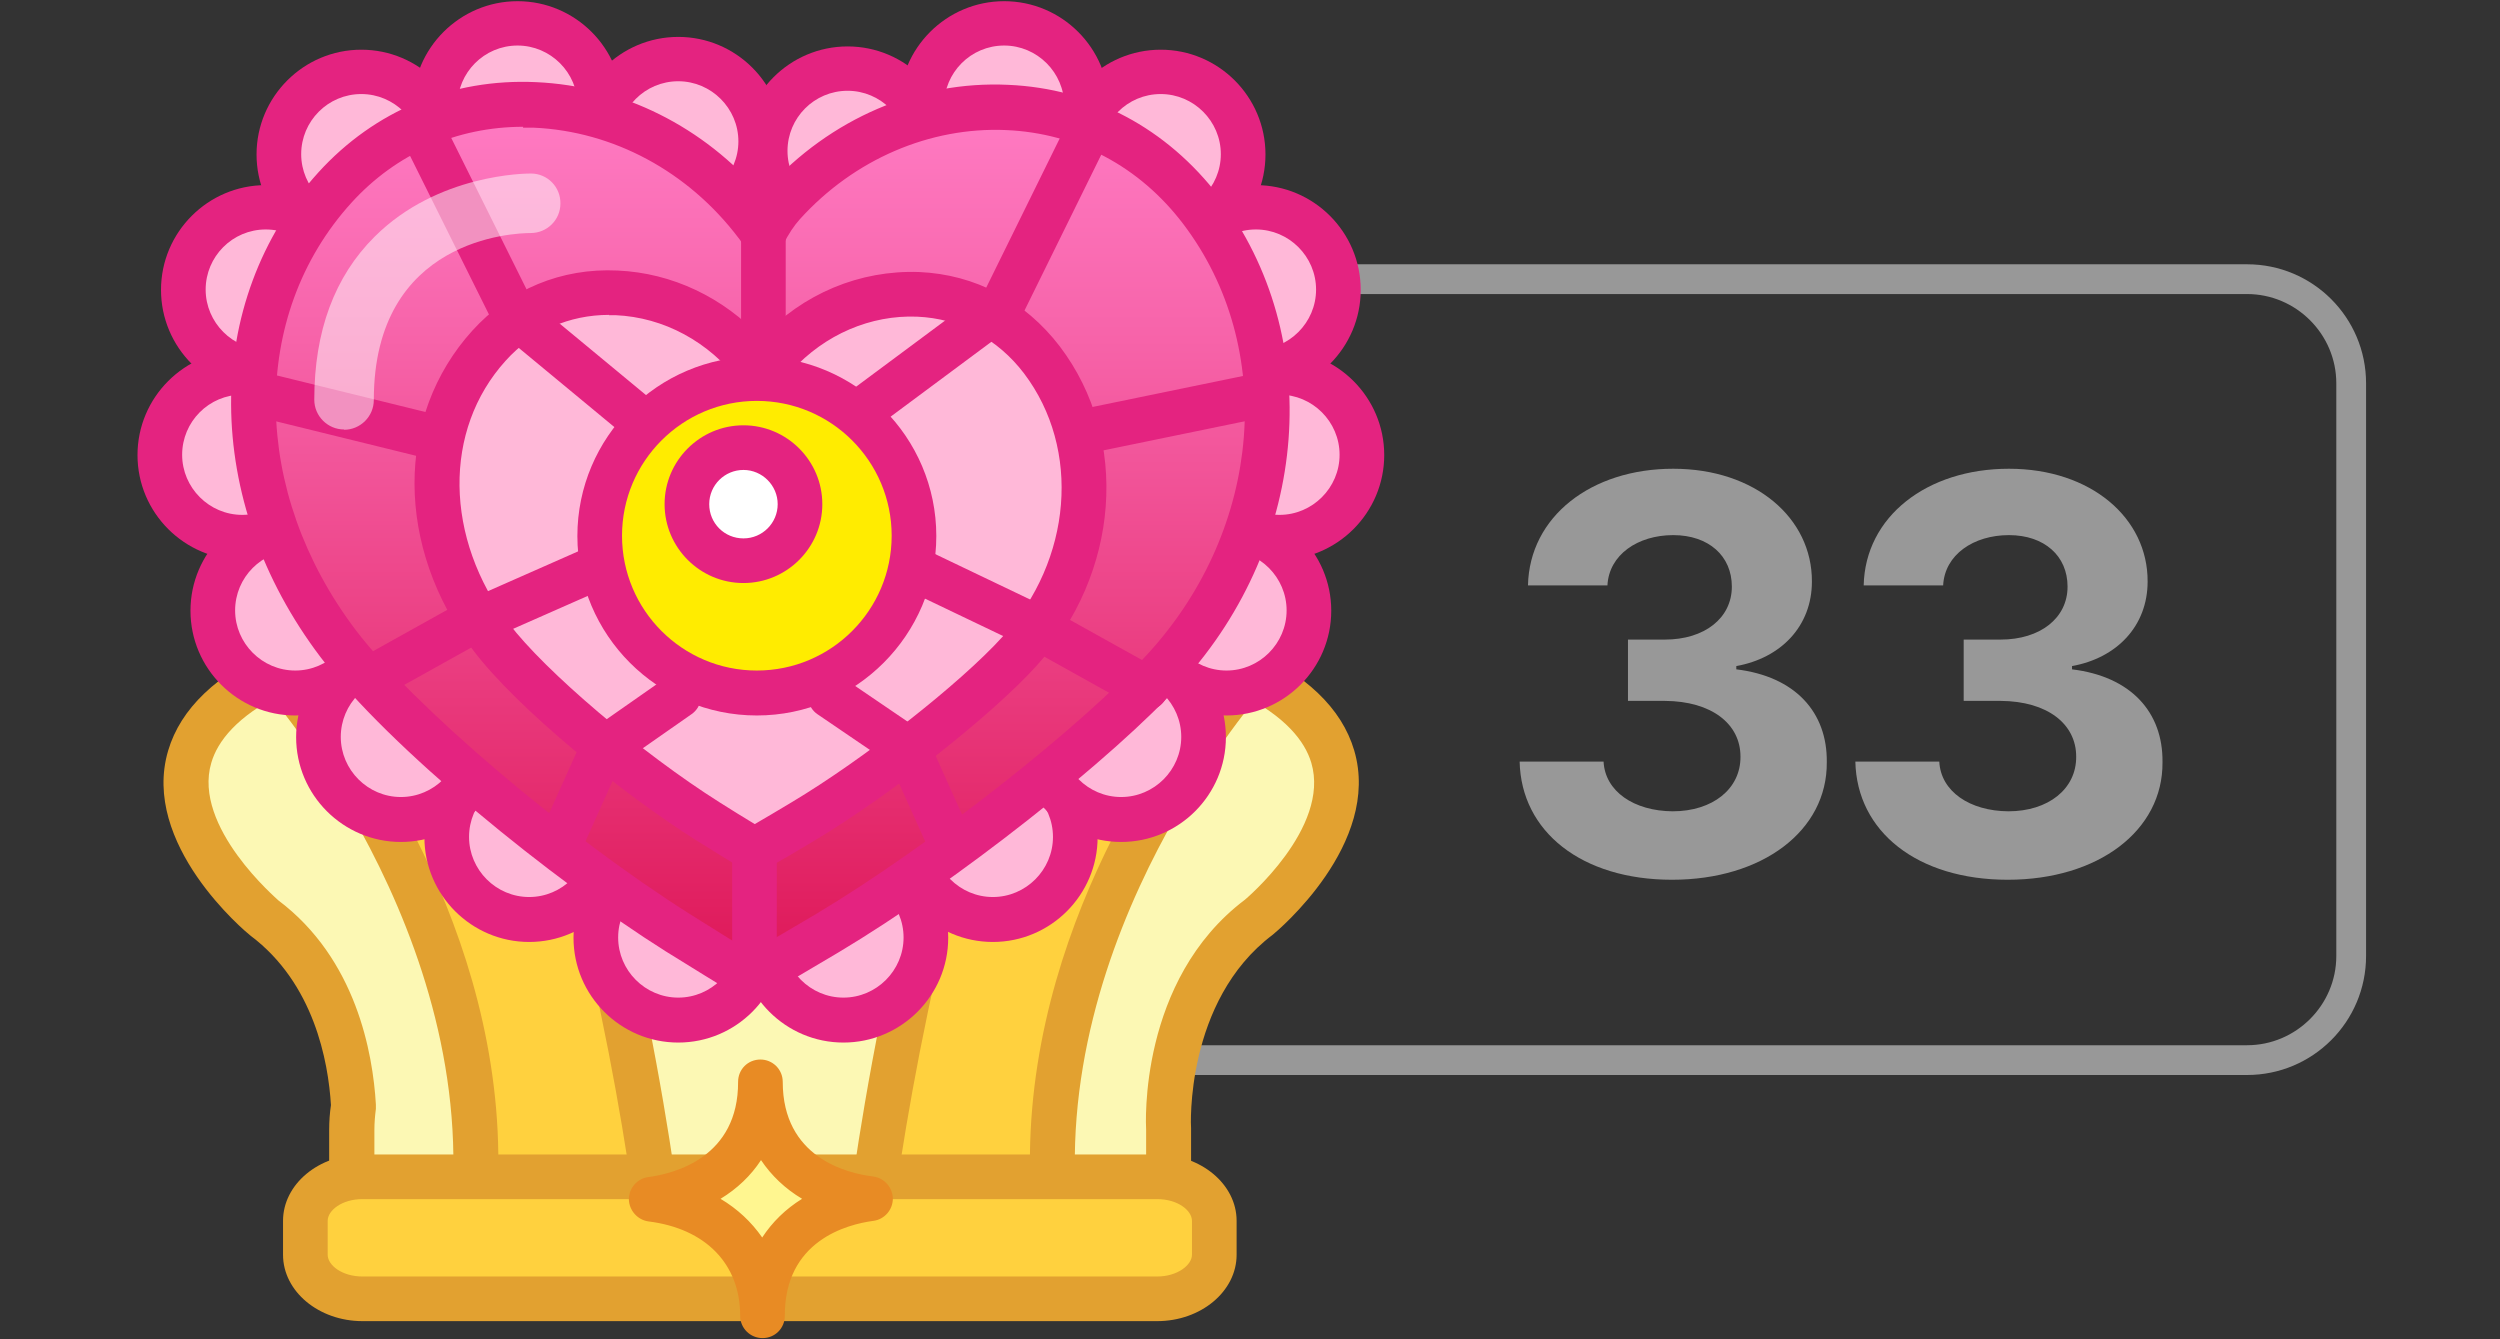 <?xml version="1.0" encoding="UTF-8"?><svg id="_레이어_2" xmlns="http://www.w3.org/2000/svg" xmlns:xlink="http://www.w3.org/1999/xlink" viewBox="0 0 84 45"><rect x="0" y="0" width="84" height="45" fill="#333333" stroke="none"/><defs><style>.cls-1{fill:#ee3d3c;}.cls-2{fill:#e88b24;}.cls-3,.cls-4{fill:#fff;}.cls-5{fill:#fff690;}.cls-6{fill:#ffec00;}.cls-7{fill:#ffd13e;}.cls-8{fill:#ffb8d8;}.cls-9{fill:#fcf8b4;}.cls-10{fill:#989898;}.cls-11{fill:#e2a130;}.cls-12{fill:#e42380;}.cls-13{fill:url(#_무제_그라디언트_102);}.cls-14{fill:#231815;opacity:0;}.cls-4{opacity:.5;}</style><linearGradient id="_무제_그라디언트_102" x1="25.57" y1="3.51" x2="25.57" y2="32.85" gradientUnits="userSpaceOnUse"><stop offset="0" stop-color="#ff7bc3"/><stop offset=".26" stop-color="#f764aa"/><stop offset=".82" stop-color="#e42a6c"/><stop offset="1" stop-color="#de1757"/></linearGradient></defs><g id="_레이어_1-2"><g><rect class="cls-14" width="84" height="45"/><path class="cls-10" d="M75.5,9.88c1.65,0,3,1.35,3,3v19.24c0,1.65-1.35,3-3,3H30.52c-1.65,0-3-1.35-3-3V12.88c0-1.65,1.35-3,3-3h44.98m0-1H30.52c-2.21,0-4,1.79-4,4v19.24c0,2.21,1.79,4,4,4h44.98c2.21,0,4-1.79,4-4V12.88c0-2.21-1.79-4-4-4h0Z"/><g><path class="cls-10" d="M51.06,25.59h2.82c.05,1,1.02,1.66,2.32,1.67,1.34,0,2.29-.75,2.28-1.84,0-1.09-.96-1.86-2.54-1.87h-1.24v-2.06h1.24c1.33,0,2.25-.72,2.25-1.78,0-1.03-.78-1.73-1.97-1.73-1.19,0-2.16,.66-2.21,1.69h-2.67c.05-2.31,2.12-3.92,4.88-3.92s4.67,1.66,4.66,3.79c0,1.5-1.04,2.57-2.54,2.84v.11c1.98,.24,3.06,1.44,3.04,3.12,.02,2.3-2.16,3.95-5.2,3.95s-5.07-1.62-5.12-3.97Z"/><path class="cls-10" d="M62.34,25.59h2.82c.05,1,1.02,1.66,2.32,1.67,1.34,0,2.29-.75,2.28-1.84,0-1.09-.96-1.86-2.54-1.87h-1.24v-2.06h1.24c1.33,0,2.25-.72,2.25-1.78,0-1.03-.78-1.73-1.97-1.73-1.19,0-2.16,.66-2.21,1.69h-2.67c.05-2.31,2.12-3.92,4.88-3.92s4.67,1.66,4.66,3.79c0,1.5-1.04,2.57-2.54,2.84v.11c1.98,.24,3.06,1.44,3.04,3.12,.02,2.3-2.16,3.95-5.2,3.95s-5.07-1.62-5.12-3.97Z"/></g><g><g><g><path class="cls-9" d="M33.29,20.55l-2.35,9.53c-1.05-.22-2.16-.34-3.31-.34h-4.2c-1.13,0-2.21,.12-3.24,.33l-2.35-9.52c-18.96,2.1-8.99,10.29-8.99,10.29,2.45,1.85,2.92,4.88,3.01,6.32-.04,.27-.06,.53-.06,.81v3.43h27.46v-3.43s-.28-4.64,3.02-7.13c0,0,9.98-8.19-8.99-10.29Z"/><path class="cls-11" d="M39.26,42.14H11.81c-.41,0-.75-.34-.75-.75v-3.43c0-.28,.02-.56,.06-.83-.09-1.47-.57-4.09-2.7-5.69-.18-.14-3.7-3.08-2.77-6.22,.84-2.83,4.81-4.6,12.12-5.41,.37-.04,.72,.2,.81,.57l2.18,8.83c.89-.14,1.79-.22,2.68-.22h4.2c.92,0,1.84,.08,2.75,.22l2.18-8.84c.09-.36,.44-.6,.81-.57,7.31,.81,11.28,2.58,12.12,5.41,.93,3.14-2.59,6.08-2.74,6.2-2.95,2.22-2.75,6.46-2.74,6.5v3.47c0,.41-.33,.75-.75,.75Zm-26.71-1.5h25.96v-2.68c-.01-.16-.26-5.03,3.32-7.73,0,0,2.88-2.41,2.23-4.6-.43-1.44-2.56-3.33-10.19-4.27l-2.19,8.89c-.1,.39-.48,.64-.88,.55-1.03-.22-2.09-.33-3.15-.33h-4.2c-1.03,0-2.07,.11-3.09,.31-.4,.08-.78-.16-.88-.55l-2.19-8.87c-7.63,.93-9.77,2.83-10.19,4.27-.64,2.16,2.23,4.59,2.25,4.62,2.62,1.97,3.18,5.14,3.28,6.86,0,.05,0,.1,0,.15-.03,.23-.05,.47-.05,.7v2.68Z"/></g><g><path class="cls-7" d="M41.94,22.63s-7.62,8.42-6.45,18.53l-6.21-.52s2.18-16.79,6.33-19.78c0,0,3.95-.1,6.33,1.77Z"/><path class="cls-11" d="M35.48,41.9s-.04,0-.06,0l-6.21-.52c-.2-.02-.39-.12-.52-.28-.13-.16-.19-.36-.16-.57,.23-1.75,2.35-17.2,6.64-20.29,.12-.09,.27-.14,.42-.14,.17,0,4.25-.08,6.81,1.93,.16,.13,.27,.32,.28,.53,.02,.21-.05,.41-.19,.57-.07,.08-7.38,8.3-6.26,17.94,.03,.22-.05,.45-.21,.61-.14,.15-.34,.23-.54,.23Zm-5.36-1.95l4.53,.38c-.57-8.41,4.45-15.41,6.17-17.55-1.8-1.03-4.21-1.16-4.96-1.17-2.92,2.48-5.03,13.38-5.74,18.34Z"/></g><g><path class="cls-7" d="M9.42,22.63s7.62,8.42,6.45,18.53l6.21-.52s-2.18-16.79-6.33-19.78c0,0-3.95-.1-6.33,1.77Z"/><path class="cls-11" d="M15.87,41.9c-.2,0-.4-.08-.54-.23-.16-.16-.23-.38-.21-.61,1.11-9.65-6.19-17.86-6.26-17.94-.14-.15-.21-.36-.19-.57,.02-.21,.12-.4,.28-.53,2.56-2.01,6.64-1.93,6.81-1.93,.15,0,.3,.05,.42,.14,4.29,3.09,6.41,18.54,6.64,20.29,.03,.2-.03,.41-.16,.57-.13,.16-.32,.26-.52,.28l-6.21,.52s-.04,0-.06,0Zm-5.34-19.12c1.72,2.14,6.74,9.14,6.17,17.55l4.53-.38c-.71-4.97-2.81-15.86-5.74-18.34-.76,.01-3.16,.15-4.96,1.17Z"/></g><g><path class="cls-7" d="M40.8,42.16c0,.82-.86,1.48-1.92,1.48H12.18c-1.06,0-1.92-.66-1.92-1.48v-1.14c0-.82,.86-1.48,1.92-1.48h26.7c1.06,0,1.92,.66,1.92,1.48v1.14Z"/><path class="cls-11" d="M38.88,44.39H12.18c-1.47,0-2.67-1-2.67-2.23v-1.14c0-1.23,1.2-2.23,2.67-2.23h26.7c1.47,0,2.67,1,2.67,2.23v1.14c0,1.23-1.2,2.23-2.67,2.23Zm-26.7-4.1c-.69,0-1.17,.38-1.17,.73v1.14c0,.35,.48,.73,1.17,.73h26.7c.69,0,1.17-.39,1.17-.73v-1.14c0-.35-.48-.73-1.17-.73H12.18Z"/></g></g><g><path class="cls-5" d="M29.25,40.28c-2.08-.26-3.69-1.59-3.7-3.93,0,2.34-1.6,3.67-3.67,3.95,2.08,.26,3.73,1.57,3.73,3.91,0-2.34,1.56-3.66,3.63-3.94Z"/><path class="cls-2" d="M25.62,44.96c-.41,0-.75-.33-.75-.75,0-1.74-1.16-2.93-3.08-3.17-.37-.05-.65-.37-.66-.74,0-.38,.28-.7,.65-.75,.91-.12,3.03-.68,3.02-3.2h0c0-.42,.33-.75,.75-.75h0c.41,0,.75,.33,.75,.75,0,2.53,2.13,3.07,3.04,3.18,.37,.05,.65,.36,.66,.74,0,.38-.28,.7-.65,.75-.9,.12-2.99,.67-2.98,3.19h0c0,.42-.33,.75-.75,.75h0Zm-1.41-4.68c.57,.34,1.04,.78,1.4,1.3,.34-.52,.79-.96,1.34-1.3-.57-.34-1.03-.78-1.38-1.3-.34,.52-.8,.96-1.36,1.3Z"/></g><g><g><circle class="cls-8" cx="28.34" cy="31.5" r="2.77"/><path class="cls-12" d="M28.34,35.03c-1.94,0-3.52-1.58-3.52-3.52s1.58-3.52,3.52-3.52,3.52,1.58,3.52,3.52-1.58,3.52-3.52,3.52Zm0-5.55c-1.12,0-2.02,.91-2.02,2.02s.91,2.02,2.02,2.02,2.02-.91,2.02-2.02-.91-2.02-2.02-2.02Z"/></g><g><circle class="cls-8" cx="33.36" cy="28.13" r="2.77"/><path class="cls-12" d="M33.36,31.65c-1.94,0-3.52-1.58-3.52-3.52s1.58-3.52,3.52-3.52,3.52,1.58,3.52,3.52-1.58,3.52-3.52,3.52Zm0-5.55c-1.12,0-2.02,.91-2.02,2.02s.91,2.02,2.02,2.02,2.02-.91,2.02-2.02-.91-2.02-2.02-2.02Z"/></g><g><circle class="cls-8" cx="37.67" cy="24.77" r="2.77"/><path class="cls-12" d="M37.67,28.29c-1.94,0-3.52-1.58-3.52-3.52s1.58-3.52,3.52-3.52,3.52,1.58,3.52,3.52-1.58,3.52-3.52,3.52Zm0-5.55c-1.12,0-2.02,.91-2.02,2.02s.91,2.02,2.02,2.02,2.02-.91,2.02-2.02-.91-2.02-2.02-2.02Z"/></g><g><circle class="cls-8" cx="41.21" cy="20.52" r="2.77"/><path class="cls-12" d="M41.21,24.04c-1.94,0-3.52-1.58-3.52-3.52s1.58-3.52,3.52-3.52,3.52,1.58,3.52,3.52-1.58,3.52-3.52,3.52Zm0-5.55c-1.12,0-2.02,.91-2.02,2.02s.91,2.02,2.02,2.02,2.02-.91,2.02-2.02-.91-2.02-2.02-2.02Z"/></g><g><circle class="cls-8" cx="42.99" cy="15.29" r="2.77"/><path class="cls-12" d="M42.99,18.81c-1.94,0-3.52-1.58-3.52-3.52s1.58-3.52,3.52-3.52,3.52,1.58,3.52,3.52-1.58,3.52-3.52,3.52Zm0-5.55c-1.12,0-2.02,.91-2.02,2.02s.91,2.02,2.02,2.02,2.02-.91,2.02-2.02-.91-2.02-2.02-2.02Z"/></g><g><circle class="cls-8" cx="42.2" cy="9.74" r="2.77"/><path class="cls-12" d="M42.2,13.26c-1.94,0-3.52-1.58-3.52-3.52s1.58-3.52,3.52-3.52,3.52,1.58,3.52,3.52-1.58,3.52-3.52,3.52Zm0-5.55c-1.12,0-2.02,.91-2.02,2.02s.91,2.02,2.02,2.02,2.02-.91,2.02-2.02-.91-2.02-2.02-2.02Z"/></g><g><circle class="cls-8" cx="39" cy="5.19" r="2.77"/><path class="cls-12" d="M39,8.71c-1.94,0-3.52-1.58-3.52-3.52s1.58-3.52,3.52-3.52,3.52,1.58,3.52,3.52-1.58,3.52-3.52,3.52Zm0-5.55c-1.12,0-2.02,.91-2.02,2.02s.91,2.02,2.02,2.02,2.02-.91,2.02-2.02-.91-2.02-2.02-2.02Z"/></g><g><circle class="cls-8" cx="33.74" cy="3.56" r="2.77"/><path class="cls-12" d="M33.74,7.08c-1.94,0-3.52-1.58-3.52-3.52S31.8,.04,33.74,.04s3.52,1.58,3.52,3.52-1.58,3.52-3.52,3.52Zm0-5.55c-1.12,0-2.02,.91-2.02,2.02s.91,2.02,2.02,2.02,2.02-.91,2.02-2.02-.91-2.02-2.02-2.02Z"/></g><g><circle class="cls-8" cx="28.48" cy="5.07" r="2.77"/><path class="cls-12" d="M28.48,8.6c-1.94,0-3.52-1.58-3.52-3.52s1.58-3.52,3.52-3.52,3.52,1.58,3.52,3.52-1.58,3.52-3.52,3.52Zm0-5.55c-1.12,0-2.02,.91-2.02,2.02s.91,2.02,2.02,2.02,2.02-.91,2.02-2.02-.91-2.02-2.02-2.02Z"/></g><g><circle class="cls-8" cx="22.79" cy="31.5" r="2.77"/><path class="cls-12" d="M22.79,35.03c-1.94,0-3.52-1.58-3.52-3.52s1.58-3.52,3.52-3.52,3.52,1.58,3.52,3.52-1.58,3.52-3.52,3.52Zm0-5.55c-1.12,0-2.02,.91-2.02,2.02s.91,2.02,2.02,2.02,2.02-.91,2.02-2.02-.91-2.02-2.02-2.02Z"/></g><g><circle class="cls-8" cx="17.78" cy="28.13" r="2.77"/><path class="cls-12" d="M17.78,31.65c-1.94,0-3.52-1.58-3.52-3.52s1.58-3.52,3.52-3.52,3.52,1.58,3.52,3.52-1.58,3.52-3.52,3.52Zm0-5.55c-1.12,0-2.02,.91-2.02,2.02s.91,2.02,2.02,2.02,2.02-.91,2.02-2.02-.91-2.02-2.02-2.02Z"/></g><g><circle class="cls-8" cx="13.47" cy="24.77" r="2.77"/><path class="cls-12" d="M13.47,28.29c-1.94,0-3.52-1.58-3.52-3.52s1.58-3.52,3.52-3.52,3.52,1.58,3.52,3.52-1.58,3.52-3.52,3.52Zm0-5.55c-1.12,0-2.02,.91-2.02,2.02s.91,2.02,2.02,2.02,2.02-.91,2.02-2.02-.91-2.02-2.02-2.02Z"/></g><g><circle class="cls-8" cx="9.92" cy="20.52" r="2.77"/><path class="cls-12" d="M9.92,24.04c-1.94,0-3.52-1.58-3.52-3.52s1.58-3.52,3.52-3.52,3.52,1.58,3.52,3.52-1.58,3.52-3.52,3.52Zm0-5.55c-1.12,0-2.02,.91-2.02,2.02s.91,2.02,2.02,2.02,2.02-.91,2.02-2.02-.91-2.02-2.02-2.02Z"/></g><g><circle class="cls-8" cx="8.14" cy="15.29" r="2.77"/><path class="cls-12" d="M8.14,18.81c-1.94,0-3.52-1.58-3.52-3.52s1.58-3.52,3.52-3.52,3.52,1.58,3.52,3.52-1.58,3.52-3.52,3.52Zm0-5.55c-1.12,0-2.02,.91-2.02,2.02s.91,2.02,2.02,2.02,2.02-.91,2.02-2.02-.91-2.02-2.02-2.02Z"/></g><g><circle class="cls-8" cx="8.93" cy="9.74" r="2.77"/><path class="cls-12" d="M8.93,13.26c-1.94,0-3.52-1.58-3.52-3.52s1.58-3.52,3.52-3.52,3.52,1.58,3.52,3.52-1.58,3.52-3.52,3.52Zm0-5.55c-1.12,0-2.02,.91-2.02,2.02s.91,2.02,2.02,2.02,2.02-.91,2.02-2.02-.91-2.02-2.02-2.02Z"/></g><g><circle class="cls-8" cx="12.14" cy="5.19" r="2.77"/><path class="cls-12" d="M12.14,8.71c-1.94,0-3.52-1.58-3.52-3.52s1.58-3.52,3.52-3.52,3.52,1.58,3.52,3.52-1.58,3.52-3.52,3.52Zm0-5.55c-1.12,0-2.02,.91-2.02,2.02s.91,2.02,2.02,2.02,2.02-.91,2.02-2.02-.91-2.02-2.02-2.02Z"/></g><g><circle class="cls-8" cx="17.39" cy="3.56" r="2.77"/><path class="cls-12" d="M17.39,7.08c-1.94,0-3.52-1.58-3.52-3.52S15.45,.04,17.39,.04s3.52,1.58,3.52,3.52-1.58,3.52-3.52,3.52Zm0-5.55c-1.12,0-2.02,.91-2.02,2.02s.91,2.02,2.02,2.02,2.02-.91,2.02-2.02-.91-2.02-2.02-2.02Z"/></g><g><circle class="cls-8" cx="22.79" cy="4.75" r="2.77"/><path class="cls-12" d="M22.79,8.28c-1.94,0-3.52-1.58-3.52-3.52s1.58-3.52,3.52-3.52,3.52,1.58,3.52,3.52-1.58,3.52-3.52,3.52Zm0-5.55c-1.12,0-2.02,.91-2.02,2.02s.91,2.02,2.02,2.02,2.02-.91,2.02-2.02-.91-2.02-2.02-2.02Z"/></g></g><g><g><path class="cls-13" d="M40.37,7.06c-3.55-4.68-10.16-4.5-14.03-.22-.24,.27-.47,.62-.68,1.03-.08-.12-.15-.25-.23-.36-3.55-4.68-10.28-5.48-14.16-1.21-3.88,4.28-3.43,10.65,.11,15.33,2.09,2.76,7.4,7.17,11.4,9.7,.91,.57,1.74,1.09,2.46,1.52,.75-.43,1.63-.94,2.58-1.51,3.94-2.36,9.11-6.44,11.36-8.93,3.88-4.28,4.74-10.67,1.19-15.35Z"/><path class="cls-12" d="M25.23,33.6c-.13,0-.27-.04-.39-.11-.72-.44-1.56-.96-2.48-1.53-3.79-2.39-9.3-6.85-11.59-9.88-3.98-5.25-4.01-11.95-.07-16.29,1.89-2.08,4.49-3.16,7.31-3.03,2.91,.13,5.64,1.5,7.58,3.78,.06-.07,.12-.14,.18-.21,2.13-2.35,5.08-3.62,8.1-3.48,2.83,.12,5.34,1.46,7.09,3.76,3.58,4.72,3.06,11.58-1.24,16.31-2.33,2.57-7.61,6.73-11.53,9.07-.96,.57-1.84,1.09-2.59,1.52-.12,.07-.25,.1-.37,.1ZM17.58,4.26c-2.23,0-4.27,.9-5.77,2.55-3.45,3.8-3.38,9.71,.15,14.37,1.93,2.54,7.06,6.9,11.2,9.52,.75,.47,1.45,.91,2.07,1.29,.66-.38,1.4-.81,2.19-1.28,3.81-2.28,8.94-6.3,11.19-8.79,3.81-4.2,4.29-10.25,1.15-14.39-1.47-1.94-3.58-3.06-5.96-3.16-2.55-.11-5.1,.98-6.92,2.99-.19,.21-.39,.5-.57,.87-.12,.24-.37,.4-.64,.41-.27,.02-.53-.13-.67-.36-.06-.1-.12-.21-.19-.29-1.69-2.23-4.2-3.58-6.87-3.7-.12,0-.25,0-.37,0Z"/></g><g><path class="cls-8" d="M35.01,12.1c-2.26-2.98-6.48-2.87-8.96-.14-.16,.17-.3,.39-.44,.66-.05-.08-.1-.16-.15-.23-2.26-2.98-6.56-3.5-9.04-.77-2.48,2.73-2.19,6.8,.07,9.78,1.34,1.76,4.72,4.58,7.27,6.19,.58,.37,1.11,.7,1.57,.97,.48-.27,1.04-.6,1.65-.96,2.51-1.5,5.81-4.11,7.25-5.7,2.48-2.73,3.02-6.81,.76-9.8Z"/><path class="cls-12" d="M25.35,29.31c-.13,0-.27-.04-.39-.11-.46-.28-1-.61-1.59-.98-2.44-1.54-5.99-4.41-7.47-6.37-2.62-3.46-2.63-7.87-.03-10.74,1.26-1.39,2.99-2.11,4.88-2.02,1.83,.08,3.55,.9,4.83,2.27,1.4-1.5,3.32-2.29,5.3-2.22,1.89,.08,3.56,.97,4.73,2.5h0c2.36,3.11,2.02,7.64-.8,10.75-1.51,1.66-4.9,4.33-7.42,5.84-.61,.37-1.18,.7-1.66,.97-.12,.07-.24,.1-.37,.1Zm-4.88-18.73c-1.35,0-2.58,.54-3.48,1.54-2.11,2.33-2.06,5.96,.11,8.83,1.21,1.6,4.45,4.35,7.08,6.01,.42,.27,.82,.51,1.18,.73,.38-.22,.8-.47,1.25-.74,2.41-1.44,5.66-3.99,7.08-5.56,2.34-2.58,2.64-6.3,.72-8.84-.89-1.17-2.16-1.85-3.6-1.91-1.55-.06-3.09,.59-4.21,1.82-.11,.12-.22,.28-.33,.5-.12,.24-.37,.4-.64,.41-.27,.01-.53-.13-.67-.36-.04-.07-.07-.12-.11-.17-1.03-1.36-2.55-2.18-4.17-2.25-.08,0-.15,0-.22,0Z"/></g><path class="cls-12" d="M25.65,13.14c-.41,0-.75-.34-.75-.75V7.87c0-.41,.34-.75,.75-.75s.75,.34,.75,.75v4.52c0,.41-.34,.75-.75,.75Z"/><g><line class="cls-1" x1="36.43" y1="4.67" x2="33.74" y2="10.13"/><path class="cls-12" d="M33.74,10.88c-.11,0-.22-.02-.33-.08-.37-.18-.52-.63-.34-1l2.69-5.46c.18-.37,.63-.52,1-.34,.37,.18,.52,.63,.34,1l-2.69,5.46c-.13,.26-.4,.42-.67,.42Z"/></g><g><line class="cls-1" x1="36.49" y1="14.49" x2="42.27" y2="13.31"/><path class="cls-12" d="M36.49,15.24c-.35,0-.66-.24-.73-.6-.08-.41,.18-.8,.58-.89l5.78-1.19c.4-.08,.8,.18,.89,.58,.08,.41-.18,.8-.58,.89l-5.78,1.19c-.05,.01-.1,.02-.15,.02Z"/></g><g><line class="cls-1" x1="35.09" y1="21.2" x2="38.51" y2="23.11"/><path class="cls-12" d="M38.51,23.86c-.12,0-.25-.03-.36-.09l-3.43-1.91c-.36-.2-.49-.66-.29-1.02,.2-.36,.66-.49,1.02-.29l3.43,1.91c.36,.2,.49,.66,.29,1.02-.14,.25-.39,.39-.66,.39Z"/></g><path class="cls-12" d="M25.35,33.6c-.41,0-.75-.34-.75-.75v-4.29c0-.41,.34-.75,.75-.75s.75,.34,.75,.75v4.29c0,.41-.34,.75-.75,.75Z"/><g><line class="cls-1" x1="30.51" y1="25.17" x2="31.81" y2="28.06"/><path class="cls-12" d="M31.81,28.81c-.29,0-.56-.16-.68-.44l-1.3-2.89c-.17-.38,0-.82,.38-.99,.38-.17,.82,0,.99,.38l1.3,2.89c.17,.38,0,.82-.38,.99-.1,.04-.2,.07-.31,.07Z"/></g><g><line class="cls-1" x1="14.33" y1="4.67" x2="17.27" y2="10.58"/><path class="cls-12" d="M17.27,11.33c-.28,0-.54-.15-.67-.42l-2.94-5.91c-.18-.37-.03-.82,.34-1.01,.37-.18,.82-.03,1.01,.34l2.94,5.91c.18,.37,.03,.82-.34,1.01-.11,.05-.22,.08-.33,.08Z"/></g><g><line class="cls-1" x1="14.67" y1="14.71" x2="8.94" y2="13.3"/><path class="cls-12" d="M14.67,15.46c-.06,0-.12,0-.18-.02l-5.73-1.41c-.4-.1-.65-.51-.55-.91,.1-.4,.51-.65,.91-.55l5.73,1.41c.4,.1,.65,.51,.55,.91-.08,.34-.39,.57-.73,.57Z"/></g><g><line class="cls-1" x1="15.83" y1="20.91" x2="12.4" y2="22.82"/><path class="cls-12" d="M12.4,23.57c-.26,0-.52-.14-.66-.39-.2-.36-.07-.82,.29-1.02l3.43-1.91c.36-.2,.82-.07,1.02,.29,.2,.36,.07,.82-.29,1.02l-3.43,1.91c-.12,.06-.24,.09-.36,.09Z"/></g><g><line class="cls-1" x1="20.25" y1="25.17" x2="18.95" y2="28.06"/><path class="cls-12" d="M18.95,28.81c-.1,0-.21-.02-.31-.07-.38-.17-.55-.61-.38-.99l1.3-2.89c.17-.38,.61-.55,.99-.38,.38,.17,.55,.61,.38,.99l-1.3,2.89c-.12,.28-.4,.44-.68,.44Z"/></g><path class="cls-12" d="M27.9,15.32c-.23,0-.46-.1-.6-.3-.25-.33-.18-.8,.15-1.05l5.37-3.99c.33-.25,.8-.18,1.05,.15,.25,.33,.18,.8-.15,1.05l-5.37,3.99c-.13,.1-.29,.15-.45,.15Z"/><path class="cls-12" d="M35.09,21.95c-.11,0-.22-.02-.32-.07l-4.66-2.23c-.37-.18-.53-.63-.35-1,.18-.37,.63-.53,1-.35l4.66,2.23c.37,.18,.53,.63,.35,1-.13,.27-.4,.43-.68,.43Z"/><path class="cls-12" d="M30.52,25.92c-.15,0-.29-.04-.42-.13l-2.63-1.79c-.34-.23-.43-.7-.2-1.04s.7-.43,1.04-.2l2.63,1.79c.34,.23,.43,.7,.2,1.04-.15,.21-.38,.33-.62,.33Z"/><path class="cls-12" d="M20.25,25.92c-.24,0-.47-.11-.62-.32-.24-.34-.15-.81,.19-1.04l2.56-1.79c.34-.24,.81-.15,1.04,.19,.24,.34,.15,.81-.19,1.04l-2.56,1.79c-.13,.09-.28,.14-.43,.14Z"/><path class="cls-12" d="M16.1,21.57c-.29,0-.56-.17-.69-.45-.17-.38,0-.82,.38-.99l4.17-1.84c.38-.17,.82,0,.99,.38s0,.82-.38,.99l-4.17,1.84c-.1,.04-.2,.06-.3,.06Z"/><path class="cls-12" d="M22.09,15.32c-.17,0-.34-.06-.48-.17l-4.82-3.99c-.32-.26-.36-.74-.1-1.06,.26-.32,.74-.36,1.06-.1l4.82,3.99c.32,.26,.36,.74,.1,1.06-.15,.18-.36,.27-.58,.27Z"/><path class="cls-4" d="M11.56,14.43c-.55,0-1-.45-1-1,0-2.3,.68-4.14,2.03-5.48,2.12-2.11,5.08-2.12,5.25-2.12,.55,0,1,.45,.99,1.01,0,.55-.45,.99-1,.99h0c-.54,0-5.27,.17-5.27,5.61,0,.55-.45,1-1,1Z"/><g><path class="cls-6" d="M30.72,18.01c0,2.92-2.36,5.28-5.28,5.28s-5.28-2.36-5.28-5.28,2.36-5.28,5.28-5.28,5.28,2.36,5.28,5.28Z"/><path class="cls-12" d="M25.43,24.04c-3.33,0-6.03-2.71-6.03-6.03s2.71-6.03,6.03-6.03,6.03,2.71,6.03,6.03-2.71,6.03-6.03,6.03Zm0-10.57c-2.5,0-4.53,2.03-4.53,4.53s2.03,4.53,4.53,4.53,4.53-2.03,4.53-4.53-2.03-4.53-4.53-4.53Z"/></g><g><path class="cls-3" d="M26.88,16.94c0,1.05-.85,1.9-1.9,1.9s-1.9-.85-1.9-1.9,.85-1.9,1.9-1.9,1.9,.85,1.9,1.9Z"/><path class="cls-12" d="M24.98,19.59c-1.46,0-2.65-1.19-2.65-2.65s1.19-2.65,2.65-2.65,2.65,1.19,2.65,2.65-1.19,2.65-2.65,2.65Zm0-3.8c-.63,0-1.15,.51-1.15,1.15s.51,1.15,1.15,1.15,1.15-.52,1.15-1.15-.52-1.15-1.15-1.15Z"/></g></g></g></g></g></svg>